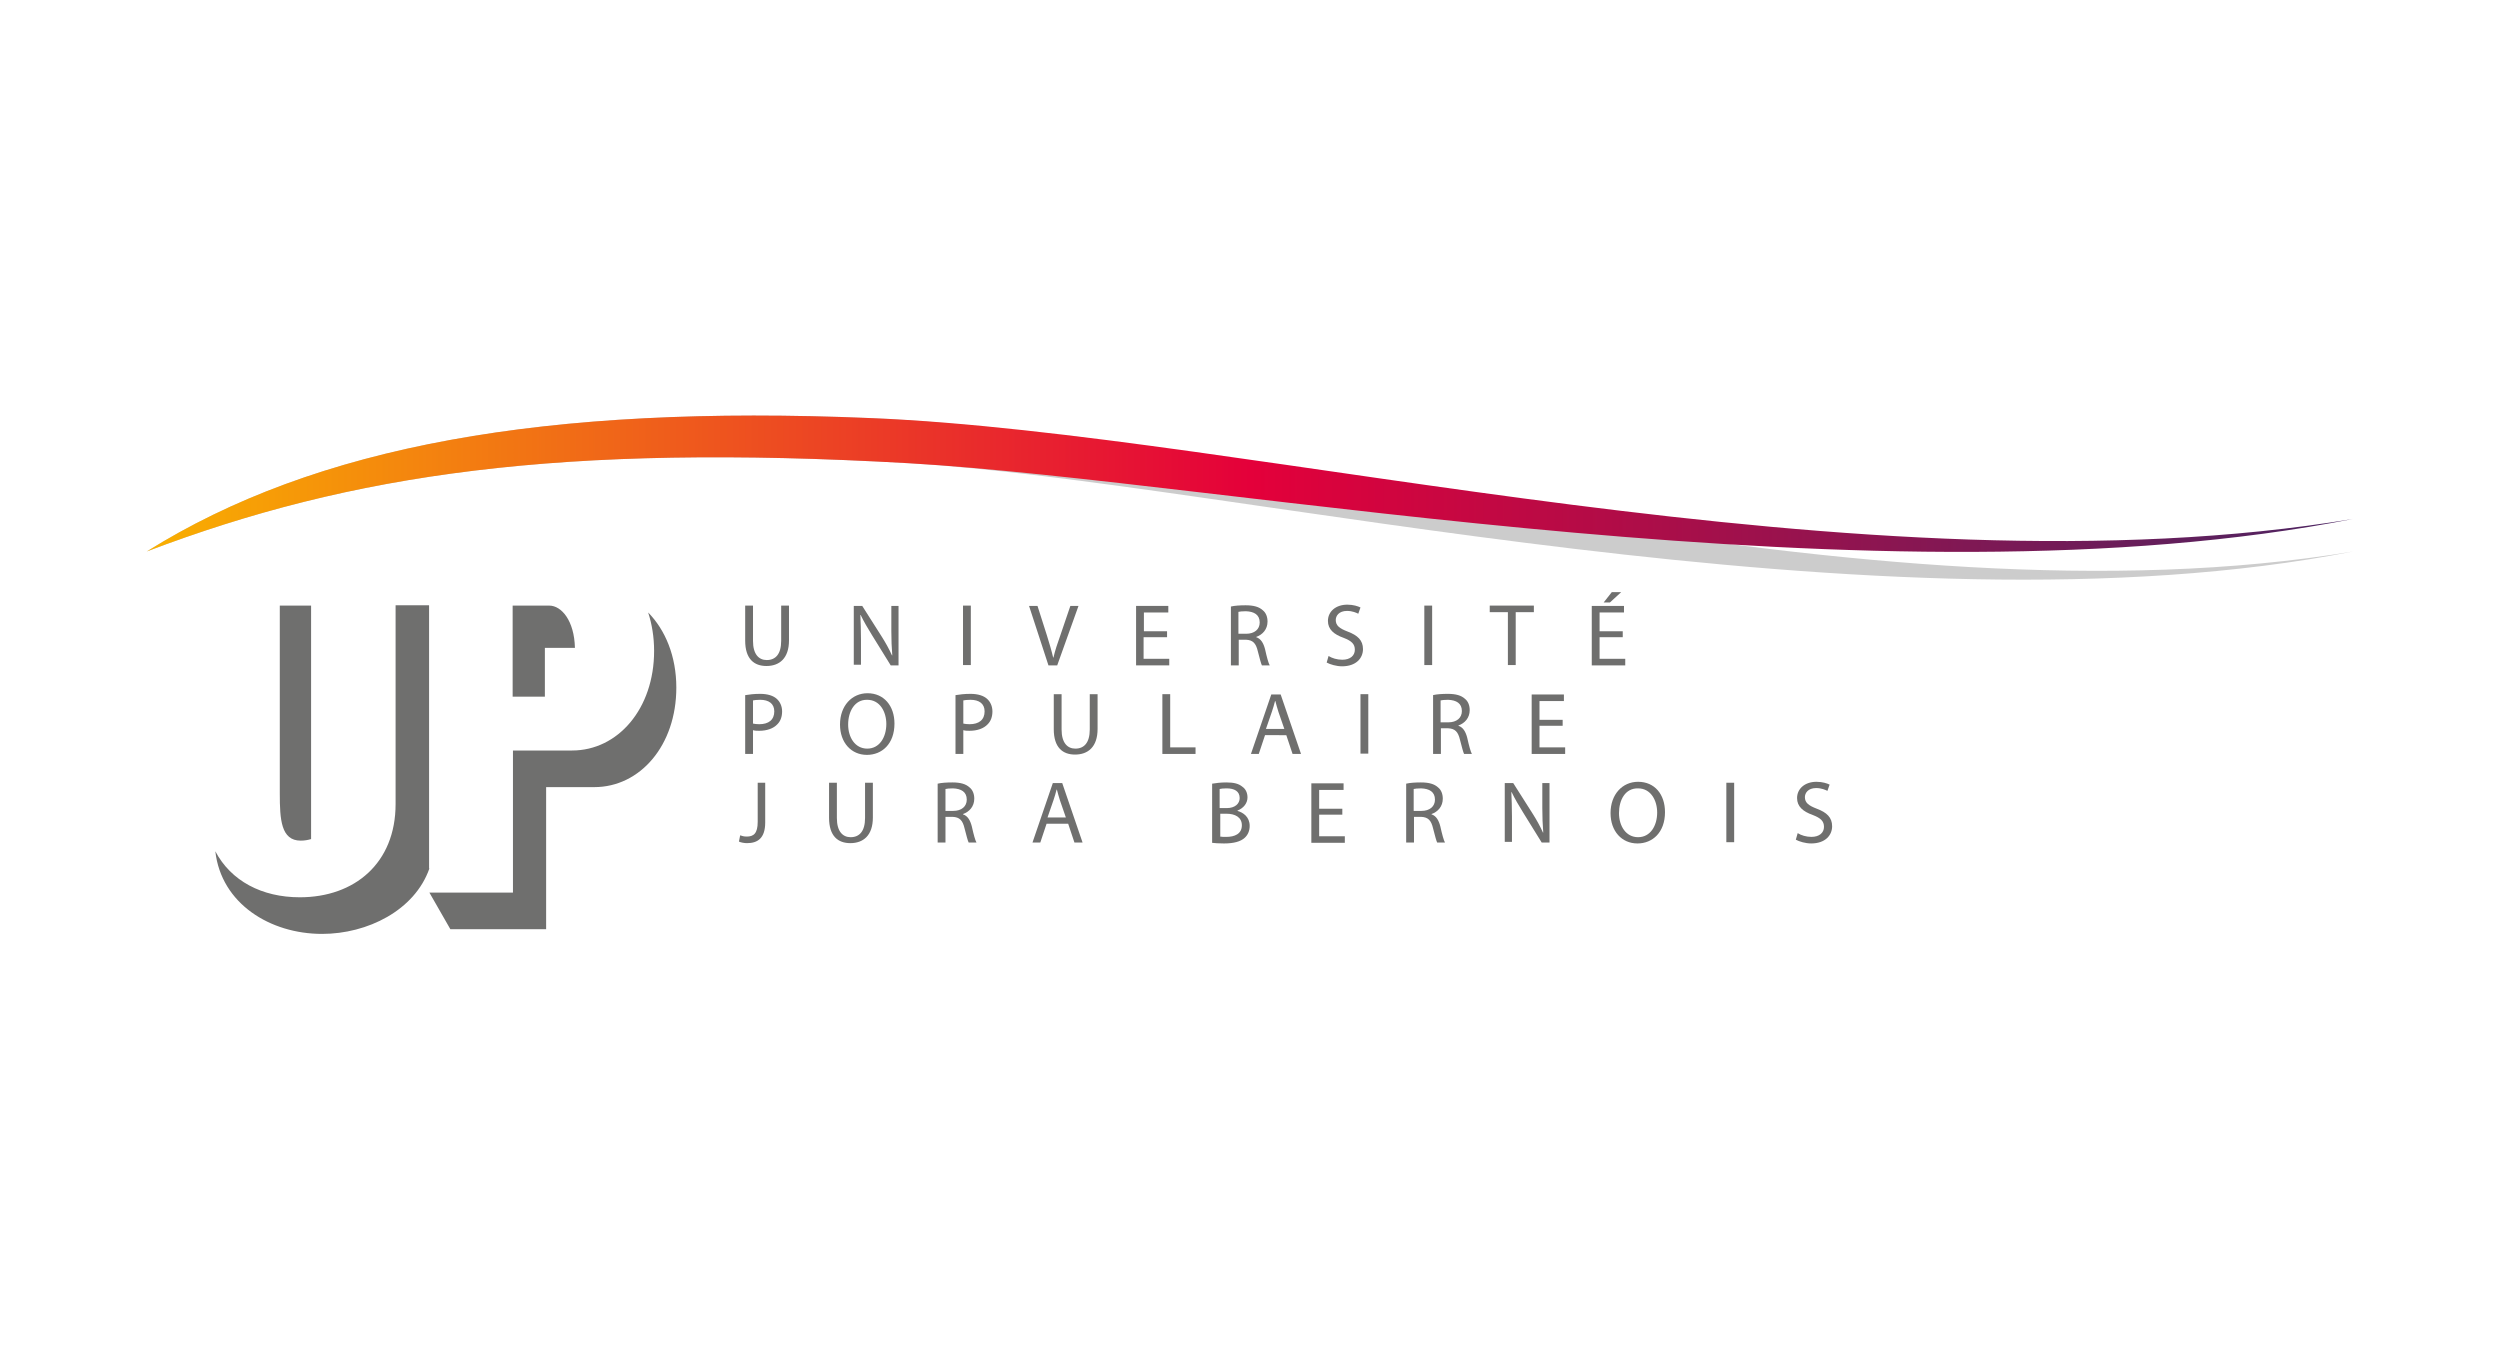 <?xml version="1.0" encoding="UTF-8"?> <!-- Generator: Adobe Illustrator 27.4.1, SVG Export Plug-In . SVG Version: 6.00 Build 0) --> <svg xmlns="http://www.w3.org/2000/svg" xmlns:xlink="http://www.w3.org/1999/xlink" version="1.1" id="Calque_1" x="0px" y="0px" viewBox="0 0 798.8 431.2" style="enable-background:new 0 0 798.8 431.2;" xml:space="preserve"> <style type="text/css"> .st0{fill:#CCCCCC;} .st1{fill:#6F6F6E;} .st2{fill:url(#SVGID_1_);} </style> <g> <path class="st0" d="M751.9,176.2c-155.7,25.9-352-37.5-473.4-42.6c-104.3-4.4-177.6,8.8-231.6,42.6c65.8-25,132.5-34.5,243.3-28.2 C392.4,153.9,601.8,205.7,751.9,176.2z"></path> <path class="st1" d="M137.2,277.5c-4.7,13.4-19.8,20.9-34.3,20.9c-16.5,0-32.2-9.6-34.1-26.4c5,9.5,14.9,14.7,27,14.7 c17.5,0,30.6-10.9,30.6-29.8v-63.5h10.7V277.5z M89.4,193.5h10v74l0,0.6c-1,0.3-2.1,0.5-3.3,0.5c-6.3,0-6.7-6.7-6.7-15.1V193.5z M183.7,207h-9.6v15.6h-10.3v-29.1h11.7C179.4,193.5,183.5,198.3,183.7,207z M143.9,296.9l-6.7-11.7h26.7v-45.4h18.9 c14.6,0,26.2-13.3,26.2-31.8c0-4.5-0.7-8.6-1.9-12.3c5.5,5.6,9,14,9,24c0,18.5-11.6,31.8-26.2,31.8h-15.4v45.4H143.9z"></path> <linearGradient id="SVGID_1_" gradientUnits="userSpaceOnUse" x1="46.9" y1="154.548" x2="751.9" y2="154.548"> <stop offset="0" style="stop-color:#F9B000"></stop> <stop offset="0.5" style="stop-color:#E4003A"></stop> <stop offset="1" style="stop-color:#4A2562"></stop> </linearGradient> <path class="st2" d="M751.9,165.8c-155.7,25.9-352-27.2-473.4-32.2c-104.3-4.4-177.6,8.8-231.6,42.6c65.8-25,132.5-34.5,243.3-28.2 C392.4,153.9,601.8,195.4,751.9,165.8z"></path> <g> <path class="st1" d="M240.6,193.5v11.3c0,4.3,1.9,6.1,4.4,6.1c2.8,0,4.6-1.9,4.6-6.1v-11.3h2.5v11.1c0,5.8-3.1,8.2-7.2,8.2 c-3.9,0-6.8-2.2-6.8-8.1v-11.2H240.6z"></path> <path class="st1" d="M272.8,212.6v-19h2.7l6.1,9.6c1.4,2.2,2.5,4.2,3.4,6.2l0.1,0c-0.2-2.5-0.3-4.9-0.3-7.8v-8h2.3v19h-2.5l-6-9.7 c-1.3-2.1-2.6-4.3-3.6-6.4l-0.1,0c0.1,2.4,0.2,4.7,0.2,7.8v8.1H272.8z"></path> <path class="st1" d="M310.2,193.5v19h-2.5v-19H310.2z"></path> <path class="st1" d="M335,212.6l-6.2-19h2.7l3,9.4c0.8,2.6,1.5,4.9,2,7.1h0.1c0.5-2.2,1.3-4.6,2.2-7.1l3.2-9.4h2.6l-6.8,19H335z"></path> <path class="st1" d="M372.8,203.6h-7.4v6.9h8.2v2.1H363v-19h10.3v2.1h-7.8v6h7.4V203.6z"></path> <path class="st1" d="M393.3,193.8c1.2-0.3,3-0.4,4.7-0.4c2.6,0,4.3,0.5,5.5,1.6c1,0.8,1.5,2.1,1.5,3.6c0,2.5-1.6,4.2-3.6,4.9v0.1 c1.5,0.5,2.3,1.9,2.8,3.8c0.6,2.7,1.1,4.5,1.5,5.2h-2.5c-0.3-0.6-0.7-2.2-1.3-4.5c-0.6-2.6-1.6-3.6-3.8-3.7h-2.3v8.2h-2.5V193.8z M395.7,202.5h2.5c2.6,0,4.3-1.4,4.3-3.6c0-2.5-1.8-3.5-4.4-3.6c-1.2,0-2,0.1-2.4,0.2V202.5z"></path> <path class="st1" d="M424.5,209.6c1.1,0.7,2.7,1.2,4.4,1.2c2.5,0,4-1.3,4-3.2c0-1.8-1-2.8-3.6-3.8c-3.1-1.1-5-2.7-5-5.4 c0-3,2.5-5.2,6.2-5.2c1.9,0,3.4,0.5,4.2,0.9l-0.7,2c-0.6-0.3-1.9-0.9-3.6-0.9c-2.6,0-3.6,1.6-3.6,2.9c0,1.8,1.2,2.7,3.8,3.7 c3.2,1.2,4.9,2.8,4.9,5.6c0,2.9-2.2,5.5-6.7,5.5c-1.8,0-3.8-0.6-4.9-1.2L424.5,209.6z"></path> <path class="st1" d="M457.6,193.5v19h-2.5v-19H457.6z"></path> <path class="st1" d="M481.8,195.6h-5.8v-2.1h14.1v2.1h-5.8v16.9h-2.5V195.6z"></path> <path class="st1" d="M518.5,203.6h-7.4v6.9h8.2v2.1h-10.7v-19h10.3v2.1h-7.8v6h7.4V203.6z M518,189.2l-3.6,3.3h-2l2.6-3.3H518z"></path> <path class="st1" d="M238.2,222.1c1.2-0.2,2.7-0.4,4.7-0.4c2.4,0,4.2,0.6,5.3,1.6c1,0.9,1.7,2.3,1.7,4c0,1.7-0.5,3.1-1.5,4.1 c-1.3,1.4-3.4,2.1-5.8,2.1c-0.7,0-1.4,0-2-0.2v7.6h-2.5V222.1z M240.6,231.2c0.5,0.1,1.2,0.2,2,0.2c3,0,4.8-1.4,4.8-4.1 c0-2.5-1.8-3.7-4.5-3.7c-1.1,0-1.9,0.1-2.3,0.2V231.2z"></path> <path class="st1" d="M285.8,231.2c0,6.5-4,10-8.8,10c-5,0-8.6-3.9-8.6-9.7c0-6,3.8-10,8.8-10C282.4,221.5,285.8,225.5,285.8,231.2 z M271,231.5c0,4.1,2.2,7.7,6.1,7.7c3.9,0,6.1-3.6,6.1-7.9c0-3.8-2-7.7-6.1-7.7C273.1,223.5,271,227.3,271,231.5z"></path> <path class="st1" d="M305.4,222.1c1.2-0.2,2.7-0.4,4.7-0.4c2.4,0,4.2,0.6,5.3,1.6c1,0.9,1.7,2.3,1.7,4c0,1.7-0.5,3.1-1.5,4.1 c-1.3,1.4-3.4,2.1-5.8,2.1c-0.7,0-1.4,0-2-0.2v7.6h-2.5V222.1z M307.8,231.2c0.5,0.1,1.2,0.2,2,0.2c3,0,4.8-1.4,4.8-4.1 c0-2.5-1.8-3.7-4.5-3.7c-1.1,0-1.9,0.1-2.3,0.2V231.2z"></path> <path class="st1" d="M339.2,221.8v11.3c0,4.3,1.9,6.1,4.4,6.1c2.8,0,4.6-1.9,4.6-6.1v-11.3h2.5v11.1c0,5.8-3.1,8.2-7.2,8.2 c-3.9,0-6.8-2.2-6.8-8.1v-11.2H339.2z"></path> <path class="st1" d="M371.4,221.8h2.5v17h8.1v2.1h-10.6V221.8z"></path> <path class="st1" d="M404.2,234.9l-2,6h-2.5l6.5-19h3l6.5,19H413l-2-6H404.2z M410.4,233l-1.9-5.5c-0.4-1.2-0.7-2.4-1-3.5h-0.1 c-0.3,1.1-0.6,2.3-1,3.4l-1.9,5.5H410.4z"></path> <path class="st1" d="M437.2,221.8v19h-2.5v-19H437.2z"></path> <path class="st1" d="M457.9,222.1c1.2-0.3,3-0.4,4.7-0.4c2.6,0,4.3,0.5,5.5,1.6c1,0.8,1.5,2.1,1.5,3.6c0,2.5-1.6,4.2-3.6,4.9v0.1 c1.5,0.5,2.3,1.9,2.8,3.8c0.6,2.7,1.1,4.5,1.5,5.2h-2.5c-0.3-0.6-0.7-2.2-1.3-4.5c-0.6-2.6-1.6-3.6-3.8-3.7h-2.3v8.2h-2.5V222.1z M460.3,230.8h2.5c2.6,0,4.3-1.4,4.3-3.6c0-2.5-1.8-3.5-4.4-3.6c-1.2,0-2,0.1-2.4,0.2V230.8z"></path> <path class="st1" d="M499.3,231.9h-7.4v6.9h8.2v2.1h-10.7v-19h10.3v2.1h-7.8v6h7.4V231.9z"></path> <path class="st1" d="M242,250.1h2.5v12.7c0,5.1-2.5,6.6-5.8,6.6c-0.9,0-2-0.2-2.6-0.5l0.4-2c0.5,0.2,1.2,0.4,2.1,0.4 c2.2,0,3.5-1,3.5-4.7V250.1z"></path> <path class="st1" d="M267.4,250.1v11.3c0,4.3,1.9,6.1,4.4,6.1c2.8,0,4.6-1.9,4.6-6.1v-11.3h2.5v11.1c0,5.8-3.1,8.2-7.2,8.2 c-3.9,0-6.8-2.2-6.8-8.1v-11.2H267.4z"></path> <path class="st1" d="M299.6,250.4c1.2-0.3,3-0.4,4.7-0.4c2.6,0,4.3,0.5,5.5,1.6c1,0.8,1.5,2.1,1.5,3.6c0,2.5-1.6,4.2-3.6,4.9v0.1 c1.5,0.5,2.3,1.9,2.8,3.8c0.6,2.7,1.1,4.5,1.5,5.2h-2.5c-0.3-0.6-0.7-2.2-1.3-4.5c-0.6-2.6-1.6-3.6-3.8-3.7h-2.3v8.2h-2.5V250.4z M302.1,259.1h2.5c2.6,0,4.3-1.4,4.3-3.6c0-2.5-1.8-3.5-4.4-3.6c-1.2,0-2,0.1-2.4,0.2V259.1z"></path> <path class="st1" d="M334.4,263.2l-2,6h-2.5l6.5-19h3l6.5,19h-2.6l-2-6H334.4z M340.6,261.3l-1.9-5.5c-0.4-1.2-0.7-2.4-1-3.5h-0.1 c-0.3,1.1-0.6,2.3-1,3.4l-1.9,5.5H340.6z"></path> <path class="st1" d="M387.3,250.4c1.1-0.2,2.8-0.4,4.5-0.4c2.5,0,4,0.4,5.2,1.4c1,0.7,1.6,1.9,1.6,3.4c0,1.8-1.2,3.4-3.2,4.2v0.1 c1.8,0.5,3.9,1.9,3.9,4.8c0,1.6-0.6,2.9-1.6,3.8c-1.3,1.2-3.5,1.8-6.6,1.8c-1.7,0-3-0.1-3.8-0.2V250.4z M389.8,258.2h2.2 c2.6,0,4.1-1.4,4.1-3.2c0-2.2-1.7-3.1-4.2-3.1c-1.1,0-1.8,0.1-2.2,0.2V258.2z M389.8,267.3c0.5,0.1,1.2,0.1,2.1,0.1 c2.5,0,4.9-0.9,4.9-3.7c0-2.6-2.2-3.7-4.9-3.7h-2V267.3z"></path> <path class="st1" d="M428.9,260.3h-7.4v6.9h8.2v2.1H419v-19h10.3v2.1h-7.8v6h7.4V260.3z"></path> <path class="st1" d="M449.3,250.4c1.2-0.3,3-0.4,4.7-0.4c2.6,0,4.3,0.5,5.5,1.6c1,0.8,1.5,2.1,1.5,3.6c0,2.5-1.6,4.2-3.6,4.9v0.1 c1.5,0.5,2.3,1.9,2.8,3.8c0.6,2.7,1.1,4.5,1.5,5.2h-2.5c-0.3-0.6-0.7-2.2-1.3-4.5c-0.6-2.6-1.6-3.6-3.8-3.7h-2.3v8.2h-2.5V250.4z M451.7,259.1h2.5c2.6,0,4.3-1.4,4.3-3.6c0-2.5-1.8-3.5-4.4-3.6c-1.2,0-2,0.1-2.4,0.2V259.1z"></path> <path class="st1" d="M480.8,269.2v-19h2.7l6.1,9.6c1.4,2.2,2.5,4.2,3.4,6.2l0.1,0c-0.2-2.5-0.3-4.9-0.3-7.8v-8h2.3v19h-2.5l-6-9.7 c-1.3-2.1-2.6-4.3-3.6-6.4l-0.1,0c0.1,2.4,0.2,4.7,0.2,7.8v8.1H480.8z"></path> <path class="st1" d="M532,259.5c0,6.5-4,10-8.8,10c-5,0-8.6-3.9-8.6-9.7c0-6,3.8-10,8.8-10C528.7,249.8,532,253.8,532,259.5z M517.3,259.8c0,4.1,2.2,7.7,6.1,7.7c3.9,0,6.1-3.6,6.1-7.9c0-3.8-2-7.7-6.1-7.7C519.3,251.8,517.3,255.6,517.3,259.8z"></path> <path class="st1" d="M554.1,250.1v19h-2.5v-19H554.1z"></path> <path class="st1" d="M574.4,266.2c1.1,0.7,2.7,1.2,4.4,1.2c2.5,0,4-1.3,4-3.2c0-1.8-1-2.8-3.6-3.8c-3.1-1.1-5-2.7-5-5.4 c0-3,2.5-5.2,6.2-5.2c1.9,0,3.4,0.5,4.2,0.9l-0.7,2c-0.6-0.3-1.9-0.9-3.6-0.9c-2.6,0-3.6,1.6-3.6,2.9c0,1.8,1.2,2.7,3.8,3.7 c3.2,1.2,4.9,2.8,4.9,5.6c0,2.9-2.2,5.5-6.7,5.5c-1.8,0-3.8-0.6-4.9-1.2L574.4,266.2z"></path> </g> </g> </svg> 